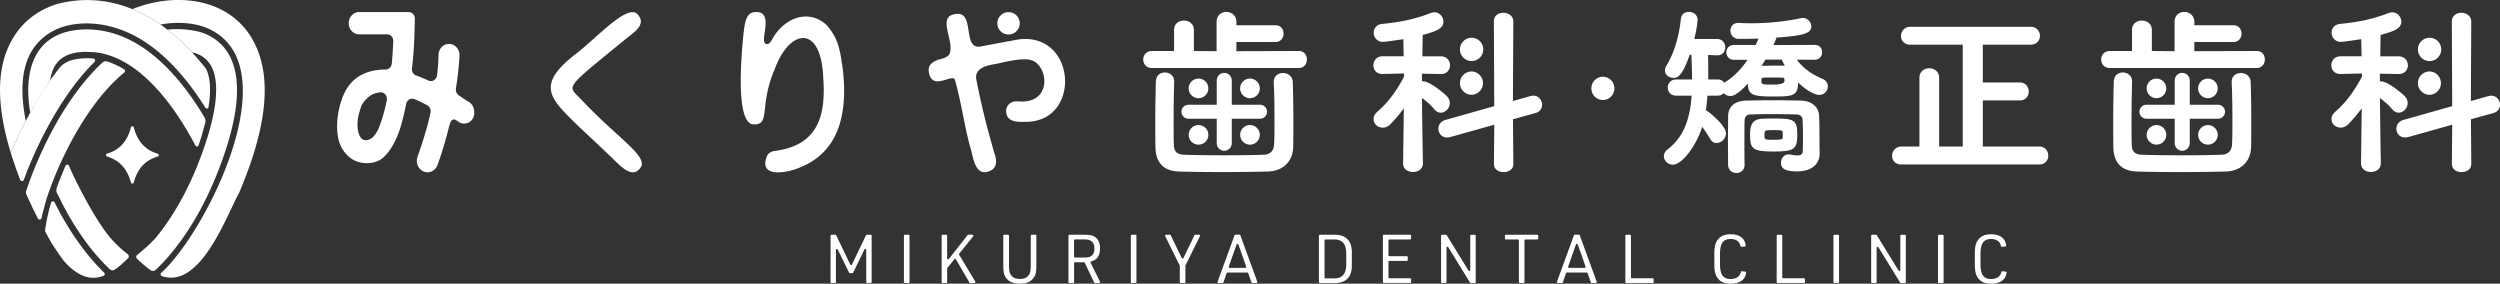 <svg id="Layer_2" data-name="Layer 2" xmlns="http://www.w3.org/2000/svg" viewBox="0 0 701.34 79.58"><rect x="0" y="0" width="701.34" height="79.58" fill="#333333" stroke="none"/><defs><clipPath id="clippath"><rect width="701.34" height="79.58" fill="none"/></clipPath><style>.cls-3{fill:#fff}</style></defs><g id="_レイヤー_1" data-name="レイヤー 1"><g clip-path="url(#clippath)"><path class="cls-3" d="M36.73 51.2c-1-3.61-2.99-6.18-6.71-7.3a.413.413 0 010-.79c3.82-1.15 5.79-3.77 6.71-7.39.11-.41.69-.42.8 0 .95 3.62 2.89 6.25 6.72 7.4.39.12.39.67 0 .79-3.79 1.11-5.77 3.71-6.72 7.29-.11.41-.68.41-.8 0M14.32 56.89c-.76 2.51-1.29 5.14-1.65 7.45-.05.3 0 .6.15.87.59 1.08 1.2 2.2 1.85 3.29 1.04 1.63 2.07 3.11 3.06 4.46 1.32 1.58 2.82 2.96 4.6 3.93 1.34.73 2.63 1.04 3.86 1.04.98 0 1.93-.2 2.84-.54.38-.14.49-.63.19-.91-3.23-3.1-8.73-9.33-13.89-19.68a.553.553 0 00-1.02.08M30.56 66.25c-4.16-5.16-9.4-15.44-11.21-19.74-.18-.43-.82-.42-.99.01-3.32 8.26-2.89 6.29-1.54 9.31 2.17 4.39 4.56 8.34 7.2 11.93 2.1 2.95 5.1 6.21 6.79 7.78.36.33.89.39 1.31.14 1.25-.75 2.58-2.1 3.77-3.2.35-.32.32-.87-.05-1.16-1.76-1.38-3.48-2.9-5.27-5.07M57.99 19.7c-.04-.08-.16-.32-.2-.37-.23-.42-1.48-1.87-2.26-2.78-4.52-5.27-9.39-9.35-14.47-12.12C35.7 1.5 30.11.02 24.45.02c-2.69 0-5.42.34-8.1 1.02l-.1.03-.47.14-.1.03C9.56 3.21 4.96 7.34 2.36 13.17c-3.35 7.48-3.13 17.26.67 29.71.51-1.21 1.07-2.5 1.69-3.84 0-.02.02-.04.03-.06l.98-2.07c.48-.98.98-1.99 1.51-3.01a.87.87 0 01-.05-.19c-1.43-7.32-1.15-13.29.85-17.75 1.91-4.28 5.69-7.36 10.19-8.6 2.03-.56 4.12-.81 6.22-.79 4.77.03 9.58 1.43 13.71 3.68 4.42 2.41 8.69 6 12.7 10.69 2.35 2.74 4.63 5.87 6.78 9.3.23.36.79.25.85-.17.7-4.41.55-8.01-.5-10.35"/><path class="cls-3" d="M70.84 11.07C64.08-.81 48.93-2.22 37.13 2.56c2.67 1.09 5.4 2.59 7.9 4.33 3.95-.78 8.64-.65 12.45.74 24.76 9.57.23 57.78-12.24 68.9-.31.28-.2.79.19.92 10.88 3.73 18.2-17.19 21.68-23.43 7.48-17.6 9.7-32.43 3.72-42.96M30.08 17.25c-.47-.15-.99-.04-1.35.3a51.598 51.598 0 00-4.21 4.41C14.91 33.18 9.45 47.35 7.56 52.92c-.06.18-.12.37-.18.55-.13.4-.11.83.07 1.2 1.03 2.26 2.04 4.43 3.19 6.63.24.45.91.36 1.02-.14.4-1.81 1.18-4.78 1.69-6.26 3.7-10.87 9.6-21.66 15.78-28.87 1.89-2.21 3.81-4.11 5.75-5.7.29-.24.25-.7-.07-.89-1.56-.94-3.13-1.67-4.71-2.19"/><path class="cls-3" d="M64.88 16.6c-1.8-4.02-5.26-6.84-9.55-7.82-.13-.03-.26-.06-.4-.08-2.65-.54-5.33-.67-7.97-.38 2.37 1.83 4.67 3.96 6.9 6.37.28.06.57.12.85.19 2.32.78 3.9 2.17 4.84 4.27 2.83 6.33-.38 17.56-3.76 26.22a89.276 89.276 0 01-1.46 3.56c-3.59 8.25-7.52 13.94-10.3 17.36-.42.52-.9 1.04-1.4 1.54-1.48 1.55-4.14 3.68-4.14 3.68-.34.27-.37.79-.05 1.09 1.22 1.14 2.5 2.28 3.85 3.22.42.29.99.25 1.37-.1 3.6-3.37 11.11-11.66 17.17-26.82 5.79-14.48 7.15-25.34 4.04-32.28"/><path class="cls-3" d="M57.6 34.27c.1-.39.04-.8-.15-1.16-.21-.4.04.03 0-.06-2.3-3.88-4.62-7.19-7.15-10.25-6.59-7.9-14.72-13.98-24.63-14.52-14.72-.65-19.51 9.53-17.2 23.34 0-.11 3.65-6.08 5.62-9.14 1.03-7.6 7.06-8.24 12.39-7.84 12.46 1.23 22.46 14.9 28.36 26.22.19.36.72.32.85-.06.72-2.05 1.37-4.27 1.93-6.52"/><path d="M3.01 42.8s0 .02.02.06c0-.02-.01-.04-.02-.06" fill="#d6d7d8"/><path class="cls-3" d="M26.2 16.42c-.57-.06-1.15-.09-1.72-.09-1.07 0-2.16.1-3.25.3-1.76.3-3.42 1.04-4.54 2.42-3.58 4.48-6.98 10.06-9.77 15.47-.08.15-.16.31-.23.46-.12.24-.25.49-.37.73-.2.4-.4.81-.59 1.2l-.98 2.07-.03.06c-.35.76-.68 1.49-.99 2.21-.1.22-.2.45-.29.67-.14.33-.28.65-.41.96.09.28.39 1.27.57 1.78.61 1.86 1.3 3.81 2.06 5.79.18.47.86.47 1.03 0 2.89-8.07 10.01-23.48 19.84-33.08.33-.32.14-.89-.32-.93M233.27 65.85h1.07c.1 0 .2.06.25.16l3.93 8.19c.1.21.4.21.49 0l3.93-8.19a.28.28 0 01.25-.16h1.07c.15 0 .27.12.27.27v13.01c0 .15-.12.27-.27.27h-.97c-.15 0-.28-.12-.28-.27v-8.99c0-.29-.39-.38-.52-.12l-3.14 6.46c-.05.09-.14.15-.25.15h-.66c-.11 0-.2-.06-.25-.15l-3.16-6.47c-.13-.26-.52-.17-.52.12v9c0 .15-.12.27-.27.27h-.97c-.15 0-.27-.12-.27-.27V66.12c0-.15.12-.27.27-.27M253.85 65.85h1.03c.15 0 .27.12.27.27v13.01c0 .15-.12.27-.27.27h-1.03c-.15 0-.27-.12-.27-.27V66.12c0-.15.12-.27.27-.27M264.43 65.85h1.01c.15 0 .27.12.27.27v6.35c0 .26.33.37.49.17l5.24-6.69c.05-.07.13-.11.22-.11h1.15c.23 0 .36.27.21.45l-3.92 4.87c-.07.09-.08.22-.02.31l4.51 7.51c.11.18-.02.42-.23.42h-1.16a.27.27 0 01-.24-.14l-3.78-6.5a.272.272 0 00-.45-.03l-1.95 2.42s-.06.11-.06.17v3.81c0 .15-.12.27-.27.27h-1.01c-.15 0-.27-.12-.27-.27V66.12c0-.15.12-.27.27-.27M282.79 65.85c.15 0 .27.12.27.27v8.31c0 1.37.13 2.03.49 2.62.55.84 1.29 1.2 2.56 1.2 1.35 0 2.16-.42 2.68-1.39.27-.53.38-1.2.38-2.43v-8.31c0-.15.12-.27.27-.27h1.03c.15 0 .27.12.27.27v8.31c0 1.92-.19 2.77-.82 3.57-.84 1.1-2.01 1.57-3.82 1.57-1.92 0-3.19-.57-3.99-1.8-.49-.76-.65-1.58-.65-3.34v-8.31c0-.15.12-.27.27-.27h1.03zM301.04 79.41h-1.03c-.15 0-.27-.12-.27-.27V66.13c0-.15.12-.27.27-.27h4.38c1.61 0 2.52.28 3.23.99.66.68.97 1.56.97 2.79 0 2.09-.79 3.26-2.46 3.69-.17.04-.25.23-.17.39l2.63 5.31a.27.27 0 01-.25.39h-1.13c-.11 0-.2-.06-.25-.16l-2.64-5.53a.292.292 0 00-.25-.16h-2.48c-.15 0-.27.12-.27.27v5.3c0 .15-.12.27-.27.27m3.37-7.16c1.76 0 2.6-.82 2.6-2.54s-.87-2.54-2.77-2.54h-2.67c-.15 0-.27.12-.27.27v4.54c0 .15.12.27.27.27h2.84zM317.51 65.85h1.03c.15 0 .27.12.27.27v13.01c0 .15-.12.27-.27.27h-1.03c-.15 0-.27-.12-.27-.27V66.12c0-.15.12-.27.27-.27M330.93 74.45l-4.05-8.2c-.09-.18.04-.4.25-.4h1.06c.11 0 .2.06.25.15l3.08 6.38c.1.21.4.21.49 0l3.06-6.37c.05-.1.14-.16.25-.16h1.06c.2 0 .34.21.25.4l-4.05 8.2s-.03.08-.03.12v4.56c0 .15-.12.27-.27.27h-1.03c-.15 0-.27-.12-.27-.27v-4.56s0-.08-.03-.12M344.12 76.63l-.9 2.59a.27.27 0 01-.26.18h-1.12c-.19 0-.32-.19-.26-.37l4.75-13.01a.27.27 0 01.26-.18h1.12c.12 0 .22.07.26.18l4.75 13.01c.07.18-.07.37-.26.37h-1.12a.27.27 0 01-.26-.18l-.9-2.59a.27.27 0 00-.26-.18h-5.55a.27.27 0 00-.26.18m2.79-8.03l-2.18 6.17c-.06.18.07.37.26.37h4.35c.19 0 .32-.19.26-.37l-2.17-6.17a.278.278 0 00-.52 0M370 66.13c0-.15.12-.27.27-.27h4.05c3.3-.06 5.01 1.75 4.92 5.16v3.23c.1 3.42-1.61 5.2-4.92 5.16h-4.05c-.15 0-.27-.12-.27-.27v-13zm4.06 11.97c2.49.06 3.61-1.2 3.61-4v-2.92c0-2.81-1.12-4.06-3.61-4.01h-2.21c-.15 0-.27.12-.27.27v10.39c0 .15.12.27.27.27h2.21zM388.22 65.85h7.37c.15 0 .27.12.27.27v.78c0 .15-.12.27-.27.27h-5.81c-.15 0-.27.12-.27.27v4.16c0 .15.12.27.27.27h4.88c.15 0 .27.12.27.28v.78c0 .15-.12.27-.27.27h-4.88c-.15 0-.27.12-.27.28v4.31c0 .15.12.27.27.27h5.83c.15 0 .27.12.27.27v.78c0 .15-.12.27-.27.27h-7.39c-.15 0-.27-.12-.27-.27V66.1c0-.15.12-.27.27-.27M404.54 65.85h1.09c.1 0 .18.05.23.13l6.09 9.9c.14.24.51.13.51-.14v-9.61c0-.15.12-.27.27-.27h.99c.15 0 .27.12.27.27v13.01c0 .15-.12.27-.27.27h-1.09c-.1 0-.18-.05-.23-.13l-6.09-9.9c-.15-.24-.51-.13-.51.14v9.61c0 .15-.12.27-.27.27h-.99c-.15 0-.27-.12-.27-.27V66.12c0-.15.12-.27.27-.27M425.81 67.18h-3.36c-.15 0-.27-.12-.27-.27v-.78c0-.15.12-.27.27-.27h8.81c.15 0 .27.12.27.27v.78c0 .15-.12.27-.27.27h-3.32c-.15 0-.27.12-.27.27v11.68c0 .15-.12.27-.27.27h-1.03c-.15 0-.27-.12-.27-.27V67.45c0-.15-.12-.27-.27-.27M439.33 76.63l-.9 2.59a.27.27 0 01-.26.18h-1.12c-.19 0-.32-.19-.26-.37l4.75-13.01a.27.27 0 01.26-.18h1.12c.12 0 .22.07.26.18l4.75 13.01c.07.18-.07.37-.26.37h-1.12a.27.27 0 01-.26-.18l-.9-2.59a.27.27 0 00-.26-.18h-5.55a.27.27 0 00-.26.18m2.79-8.03l-2.18 6.17c-.06.18.07.37.26.37h4.35c.19 0 .32-.19.26-.37l-2.17-6.17a.278.278 0 00-.52 0M456.24 65.85h1.03c.15 0 .27.12.27.27V77.8c0 .15.12.27.27.27h5.83c.15 0 .27.12.27.27v.78c0 .15-.12.27-.27.27h-7.4c-.15 0-.27-.12-.27-.27V66.11c0-.15.12-.27.27-.27M489.62 76.19c.15.02.26.16.24.32-.25 1.97-1.82 3.08-4.38 3.08-1.73 0-2.94-.55-3.72-1.71-.59-.87-.82-1.94-.82-3.83v-2.79c0-2.07.28-3.19 1.01-4.08.82-1.01 1.94-1.46 3.55-1.46 2.48 0 4 1.12 4.23 3.13.02.16-.09.3-.25.31l-.92.07a.274.274 0 01-.29-.21c-.26-1.28-1.25-1.97-2.75-1.97-2.13 0-3 1.23-3 4.29v2.62c0 3.09.85 4.31 3.02 4.31 1.54 0 2.56-.71 2.84-1.97.03-.13.16-.22.3-.2l.94.11zM498.69 65.85h1.03c.15 0 .27.12.27.27V77.8c0 .15.12.27.27.27h5.83c.15 0 .27.12.27.27v.78c0 .15-.12.27-.27.27h-7.4c-.15 0-.27-.12-.27-.27V66.11c0-.15.12-.27.27-.27M514.62 65.85h1.03c.15 0 .27.12.27.27v13.01c0 .15-.12.27-.27.27h-1.03c-.15 0-.27-.12-.27-.27V66.12c0-.15.12-.27.27-.27M525.19 65.85h1.09c.1 0 .18.05.23.13l6.09 9.9c.14.24.51.13.51-.14v-9.61c0-.15.12-.27.28-.27h.99c.15 0 .27.12.27.27v13.01c0 .15-.12.27-.27.27h-1.09c-.1 0-.18-.05-.23-.13l-6.09-9.9c-.15-.24-.51-.13-.51.14v9.61c0 .15-.12.27-.27.27h-.99c-.15 0-.27-.12-.27-.27V66.12c0-.15.12-.27.27-.27M543.95 65.85h1.03c.15 0 .27.12.27.27v13.01c0 .15-.12.27-.27.27h-1.03c-.15 0-.27-.12-.27-.27V66.12c0-.15.12-.27.27-.27M562.69 76.19c.15.02.26.16.24.32-.25 1.97-1.82 3.08-4.38 3.08-1.73 0-2.94-.55-3.72-1.71-.59-.87-.82-1.94-.82-3.83v-2.79c0-2.07.28-3.19 1.01-4.08.82-1.01 1.94-1.46 3.55-1.46 2.48 0 4 1.12 4.23 3.13.02.16-.09.3-.25.31l-.91.07c-.14.01-.27-.08-.29-.21-.27-1.28-1.25-1.97-2.75-1.97-2.13 0-3 1.23-3 4.29v2.62c0 3.09.85 4.31 3.02 4.31 1.54 0 2.56-.71 2.84-1.97.03-.13.16-.22.3-.2l.94.11zM130.82 28.17c-.69-.46-1.4-.94-2.13-1.44-.59-.4-.89-1.16-.78-1.9.42-2.77.7-5.09.84-6.96.06-.78.11-1.52.15-2.23.1-1.81-1.25-3.32-2.94-3.32-1.59 0-2.89 1.35-2.94 3.05l-.03 1.12c-.04 1.28-.17 2.82-.38 4.62-.14 1.2-1.32 1.96-2.37 1.5-1.24-.55-2.43-1.04-3.56-1.47-.75-.29-1.2-1.09-1.1-1.93.35-3.08.56-5.84.64-8.26.07-2.04.12-3.93.16-5.68.02-1.03-.75-1.88-1.72-1.88h-13.92c-1.61 0-2.91 1.4-2.91 3.12s1.3 3.12 2.91 3.12h7.86c.97 0 1.75.84 1.72 1.88-.07 1.93-.2 4.01-.4 6.26-.08.96-.83 1.75-1.73 1.74-2.03-.02-3.89.3-5.58.95-2.11.82-3.79 2.15-5.04 3.99-1.25 1.84-2.15 4.32-2.71 7.44-.64 4.36-.21 7.71 1.29 10.05 1.49 2.34 3.53 3.61 6.1 3.81 2.31.12 4.14-.46 5.48-1.74 1.34-1.28 2.54-3.1 3.58-5.46.91-2.05 1.79-5.18 2.64-9.4.22-1.09 1.29-1.74 2.27-1.35 1.13.45 2.34 1.03 3.64 1.73.71.39 1.09 1.24.92 2.07-.75 3.51-1.96 7.63-3.64 12.35-.75 2.11.69 4.38 2.79 4.38 1.22 0 2.34-.79 2.79-2.01 1.34-3.61 2.39-7.29 3.31-11.01.43-1.73 1.15-2.18 2.14-1.47.11.08.69.49.81.55 1.31.62 2.88.17 3.64-1.09.6-1 .54-2.37.03-3.5-.44-.98-1.6-1.47-1.84-1.62m-22.31 0c-.54 2.68-1.21 5.05-2 7.13-1.01 2.64-2.29 3.98-3.86 4.02-.93 0-1.6-.64-2.01-1.92-.41-1.28-.45-2.88-.11-4.8.22-.88.48-1.77.78-2.67.3-.9 1.04-1.85 2.24-2.85.81-.67 1.88-1.07 3.23-1.18 1.12-.09 1.97 1.08 1.73 2.26M163.42 28.29c-4.21-4.58-6.01-2.51 12.22-17.44 2.07-1.65 5.79-3.98 3.33-6.7-2.68-3.5-11.49 6.42-17.21 10.8-11.77 9.03-7.38 12.68.37 20.32 1.86 1.75 4.77 4.44 8.85 8.33 2.56 2.35 6.32 7.17 8.83 3.25 1.82-3.17-6.65-8.23-16.39-18.55M231.69 6.85c-4.33-3.86-10.51-2.56-14.37 3.03-.65.98-1.08 2.13-1.79 2.44-3.46.71 2.26-8.96-3.39-8.94-2.74.01-3.22 2.18-3.74 7.92-1.01 11.06-1.14 23.49 3.02 23.6 4.87.13 1.44-5.07 5.88-15.4 4.22-11.6 12.97-12.59 13.63 1.96.77 10.29-.93 19.14-13.35 20.86-1.1.12-1.67.42-2.28 1.16-2.95 6.58 5.45 5.16 9.35 3.4 9.83-4.05 13.33-13.52 11.82-27.15-.79-5.44-1.11-8.95-4.77-12.89M285.79 11.05c-2.84.52-9.63 1.77-10.67 2-5.61 1.01-1-11.2-8-8.88-3.87 1.28.88 7.95-.84 11.17-1.11 1.21-2.7 1.16-3.69 1.66-.99.51-2.53 1.21-1.92 3.7 1.15 4.67 6.47-.13 7.22 1.67 2.06 7.39 2.6 13.07 4.55 19.83.67 2.49 1.4 8.03 5.85 5.45 1.71-1.26 1.15-3.34.54-5.1-2.02-7.16-3.36-12.19-4.98-20.49-.42-3.47 4.33-3.87 5.79-4.18 2.1-.45 7.21-1.78 9.66-1.01 4.86 1.47 6.07 12.41-3.69 11.58-2.07-.26-3.61 1.28-3.32 3.18.35 2.9 3.94 2.59 6.11 2.53 15.02-.63 13.42-25.14-2.62-23.1M359.9 20.49c-1.24 0-2.57.75-2.57 2.57.14 2.91.21 5.87.21 10.38 0 2.79 0 4.88-.1 7.04-.1 1.87-1.13 2.88-2.98 2.93-2.68.1-6.71.16-11.07.16s-8.5-.06-11.28-.16c-2.29-.11-2.78-1.24-2.82-3.03-.05-1.69-.05-3.57-.05-5.84 0-4.56.06-8.24.16-11.7 0-1.65-1.32-2.51-2.62-2.51-1.12 0-2.45.67-2.52 2.56-.1 3.79-.16 7.12-.16 11.13 0 2.8 0 4.89.05 7.31.05 4.27 2.29 6.62 6.46 6.78 3.03.1 7.49.16 12.24.16s9.48-.06 12.88-.16c4.18-.12 6.95-2.81 7.05-6.84.05-2.06.05-4.26.05-6.74 0-5.13-.06-8.76-.16-11.49-.06-1.76-1.48-2.56-2.78-2.56M364.38 14.31l-17.53.05v-2.57h10.94c1.51 0 2.3-1.18 2.3-2.35s-.72-2.36-2.3-2.36h-10.94v-.95c0-1.82-1.42-2.78-2.83-2.78-1.31 0-2.72.87-2.72 2.78v8.23l-6.37-.05V8.39c0-1.72-1.4-2.62-2.78-2.62s-2.78.82-2.78 2.62v5.92h-6.19c-1.62 0-2.46 1.19-2.46 2.36s.77 2.41 2.46 2.41h41.2c1.48 0 2.25-1.21 2.25-2.41s-.77-2.36-2.25-2.36"/><path class="cls-3" d="M331.44 31.35c0 1.08.88 1.96 1.97 1.96h7.93v6.88c0 1.16.95 2.11 2.11 2.11s2.11-.95 2.11-2.11v-6.88h7.93c1.08 0 1.97-.88 1.97-1.96s-.88-1.97-1.97-1.97h-7.93v-6.83c0-1.16-.95-2.11-2.11-2.11s-2.11.95-2.11 2.11v6.83h-7.93c-1.08 0-1.97.88-1.97 1.97"/><path class="cls-3" d="M347.91 37.83c0 1.52 1.24 2.75 2.75 2.75s2.76-1.23 2.76-2.75-1.24-2.75-2.76-2.75-2.75 1.24-2.75 2.75M333.47 37.83c0 1.52 1.24 2.75 2.76 2.75s2.76-1.23 2.76-2.75-1.24-2.75-2.76-2.75-2.76 1.24-2.76 2.75M353.42 24.79c0-1.52-1.24-2.75-2.76-2.75s-2.76 1.24-2.76 2.75 1.24 2.76 2.76 2.76 2.76-1.24 2.76-2.76M338.98 24.79c0-1.52-1.24-2.75-2.76-2.75s-2.76 1.24-2.76 2.75 1.24 2.76 2.76 2.76 2.76-1.24 2.76-2.76M282.93 9.68a3.139 3.139 0 10.002-6.278 3.139 3.139 0 00-.002 6.278M430.14 26.83c-.21 0-.48.05-.79.12l-4.92 1.4.11-22.31c0-1.6-1.43-2.46-2.78-2.46s-2.67.77-2.67 2.46l.1 23.74-13.73 3.87c-1.19.36-1.93 1.3-1.93 2.45 0 1.22.83 2.46 2.41 2.46.27 0 .56 0 .9-.11l12.36-3.47-.1 11.05c0 1.55 1.41 2.25 2.72 2.25s2.73-.7 2.73-2.25l-.11-12.58 6.35-1.75c1.35-.37 1.83-1.43 1.83-2.3 0-1.24-.94-2.57-2.46-2.57"/><path class="cls-3" d="M406.71 28.92c0-.71-.26-1.34-.78-1.91-.18-.22-4.6-4.19-6.69-4.19-.1 0-.21 0-.33.01v-2.16l5.35.1c1.73 0 2.52-1.28 2.52-2.46 0-1.25-.88-2.51-2.57-2.51h-5.18c.02-1.1.03-2.12.04-3.02.02-1.27.03-2.3.05-2.97 3.71-1.03 5.81-1.74 5.81-3.74 0-1.44-1.15-2.62-2.57-2.62-.28 0-.56.05-.91.17-4.16 1.64-8.29 2.57-13.8 3.1-1.58.18-2.28 1.36-2.28 2.46 0 1.24.92 2.57 2.62 2.57.57 0 4.48-.57 5.69-.76l.1 4.8h-5.92c-1.69 0-2.57 1.26-2.57 2.51s.78 2.46 2.57 2.46l5.99-.15.06.82c-2.62 5.02-4.94 7.64-7.62 10.02-.65.6-.96 1.22-.96 1.93 0 1.39 1.14 2.43 2.64 2.43.74 0 1.48-.35 2.15-1.01 1.79-1.94 1.9-2.06 3.7-4.38l-.2 15.43c0 1.66 1.44 2.41 2.78 2.41s2.78-.75 2.78-2.46c0 0-.2-10.36-.26-18.31 1.47 1.09 2.75 2.26 3.45 3.17.53.64 1.15.96 1.84.96 1.32 0 2.51-1.3 2.51-2.72M412.84 17.13c1.8 0 3.27-1.47 3.27-3.27s-1.47-3.27-3.27-3.27-3.27 1.47-3.27 3.27 1.47 3.27 3.27 3.27M412.84 26.59a3.271 3.271 0 000-6.54c-1.8 0-3.27 1.47-3.27 3.27s1.47 3.27 3.27 3.27M510.33 32.54c-.11-2.57-2.12-4.27-5.12-4.32h-.15c-2.52-.05-5.13-.1-7.67-.1s-5.24.05-7.52.1c-3.12.05-5.02 1.65-5.07 4.28 0 .95-.01 1.98-.02 3.05-.01 1.18-.03 2.42-.03 3.67s.01 2.44.02 3.64c.01 1.14.02 2.26.02 3.33 0 1.54 1.18 2.34 2.34 2.34s2.29-.8 2.29-2.29v-.1c-.05-1.84-.05-4.09-.05-6.27s0-4.43.05-6.21c.04-.89.65-1.51 1.5-1.55 1.73-.05 3.76-.1 5.87-.1 2.5 0 5.1.05 7.31.1.96.04 1.56.62 1.6 1.55.06 1.57.1 3.3.1 4.62 0 2.11-.05 3.96-.05 3.98 0 .94-.46 1.34-1.54 1.34-.51 0-1.09-.07-1.99-.25-.06 0-.1-.01-.15-.02a.952.952 0 00-.25-.03c-1.42 0-2.19 1.21-2.19 2.34 0 1.27.54 2.44 4.48 2.44 4.7 0 6.37-2.57 6.37-4.98v-.16c-.02-.54-.05-1.65-.05-3.87 0-1.25 0-4.19-.1-6.53"/><path class="cls-3" d="M504.2 37.68c0-4.1-.98-4.43-6.52-4.43-1.03 0-2.2 0-3.19.05-3.25.11-3.53 2.25-3.53 4.43 0 3.93.56 4.78 6.52 4.78s6.72-.68 6.72-4.83m-6.57-1.19c2.02 0 2.49.06 2.49.65v1.34c0 .53 0 .74-2.54.74s-2.59 0-2.59-1.34 0-1.39 2.64-1.39"/><path class="cls-3" d="M511.27 22.12c-2.23-.94-5.25-2.63-7.19-5.39l5 .04c1.37 0 2.09-1.05 2.09-2.09s-.65-2.09-2.09-2.09l-11.56.05c.32-.72.63-1.44.85-2.1 7.66-.53 9.77-1.21 9.77-3.12 0-1.13-1.02-2.39-2.39-2.39-.16 0-.34 0-.5.06-4.3.93-9.28 1.44-14.03 1.44-1.14 0-2.32-.05-3.44-.1h-.15c-1.51 0-2.19 1.14-2.19 2.19s.78 2.24 2.29 2.29c.82 0 2.94 0 5.57-.09-.18.51-.43 1.08-.75 1.78h-6.11c-1.41 0-2.14 1.05-2.14 2.09s.75 2.09 2.14 2.09h3.81c-1.81 2.65-3.84 4.7-6.04 6.11l-.11.07c-.14.09-.27.18-.39.27-.39-.61-1.01-.94-1.8-.94h-2.69V20.4c0-1.63 0-3.31-.04-4.97l2.53.09h.1c1.51 0 2.19-1.19 2.19-2.29s-.8-2.29-2.29-2.29h-6.4c.87-3.47.92-5.36.92-5.37 0-1.46-1.23-2.24-2.39-2.24-1.29 0-2.19.77-2.29 1.97-.3 2.92-1.23 8.51-4.09 13.18-.25.41-.39.85-.39 1.28 0 1.29 1.24 2.09 2.39 2.09 1.7 0 2.82-1.58 4.56-6.47h.48c.09 2.27.18 4.62.19 6.92h-4.48c-1.54 0-2.34 1.13-2.34 2.24s.73 2.29 2.34 2.29h4.36c-.51 7.24-2.59 11.9-6.75 15.08-.65.5-1.04 1.21-1.04 1.89 0 1.32 1.14 2.39 2.54 2.39 2.53 0 6.51-5.19 8.21-10.61.73.98 1.54 2.2 2.22 3.36.41.76 1.05 1.18 1.81 1.18 1.38 0 2.64-1.3 2.64-2.74 0-2.01-4.35-5.77-5.65-6.47.19-1.17.34-2.51.45-4.08h2.9c.67 0 1.25-.26 1.65-.73.46.52 1.15.83 1.89.83 1.17 0 2.73-1.11 4.89-3.49.09 2.97.99 3.63 6.86 3.63s7.15-.12 7.26-3.93c2.44 2.39 4.73 3.48 5.88 3.48 1.53 0 2.44-1.22 2.44-2.39 0-.95-.55-1.72-1.5-2.12m-16.56-.32c.89-.05 1.8-.05 2.67-.05s1.78 0 2.62.05h.01c.48 0 .6.11.6.9q0 1.04-3.23 1.04c-3.23 0-3.23-.06-3.23-1.04 0-.9.15-.9.56-.9m6-3.36c-.78-.03-1.62-.03-2.43-.03-1.4 0-2.88.04-4.1.08.36-.56.74-1.16 1.11-1.77h4.57c.22.51.49 1.09.85 1.72M572.13 41.11h-15.88V28.17h10.4c1.63 0 2.49-1.25 2.49-2.49s-.86-2.54-2.49-2.54h-10.4v-10.6h13.39c1.73 0 2.64-1.25 2.64-2.49s-.91-2.54-2.64-2.54h-33.75c-1.62 0-2.59 1.32-2.59 2.59 0 1.17.81 2.44 2.59 2.44h14.73v28.57H544V21.8c0-1.73-1.4-2.64-2.79-2.64s-2.74.91-2.74 2.64v19.31h-5.08c-1.62 0-2.59 1.32-2.59 2.59 0 1.18.81 2.44 2.59 2.44h38.73c1.71 0 2.49-1.29 2.49-2.49 0-1.26-.86-2.54-2.49-2.54M449.63 21.52a3.271 3.271 0 000 6.54c1.8 0 3.27-1.47 3.27-3.27s-1.47-3.27-3.27-3.27M628.63 20.49c-1.24 0-2.57.75-2.57 2.57.14 2.91.21 5.87.21 10.38 0 2.79 0 4.88-.1 7.04-.1 1.87-1.13 2.88-2.98 2.93-2.68.1-6.71.16-11.07.16s-8.5-.06-11.28-.16c-2.29-.11-2.78-1.24-2.82-3.03-.05-1.69-.05-3.57-.05-5.84 0-4.56.06-8.24.16-11.7 0-1.65-1.32-2.51-2.62-2.51-1.12 0-2.45.67-2.52 2.56-.1 3.79-.16 7.12-.16 11.13 0 2.8 0 4.89.05 7.31.05 4.27 2.29 6.62 6.46 6.78 3.03.1 7.49.16 12.24.16s9.48-.06 12.88-.16c4.18-.12 6.95-2.81 7.05-6.84.05-2.06.05-4.26.05-6.74 0-5.13-.06-8.76-.16-11.49-.06-1.76-1.48-2.56-2.78-2.56M633.12 14.31l-17.53.05v-2.57h10.94c1.51 0 2.3-1.18 2.3-2.35s-.72-2.36-2.3-2.36h-10.94v-.95c0-1.82-1.42-2.78-2.83-2.78-1.31 0-2.72.87-2.72 2.78v8.23l-6.37-.05V8.39c0-1.72-1.4-2.62-2.78-2.62s-2.78.82-2.78 2.62v5.92h-6.19c-1.62 0-2.46 1.19-2.46 2.36s.77 2.41 2.46 2.41h41.2c1.48 0 2.25-1.21 2.25-2.41s-.77-2.36-2.25-2.36"/><path class="cls-3" d="M600.18 31.35c0 1.08.88 1.96 1.97 1.96h7.93v6.88c0 1.16.95 2.11 2.11 2.11s2.11-.95 2.11-2.11v-6.88h7.93c1.08 0 1.97-.88 1.97-1.96s-.88-1.97-1.97-1.97h-7.93v-6.83c0-1.16-.95-2.11-2.11-2.11s-2.11.95-2.11 2.11v6.83h-7.93c-1.08 0-1.97.88-1.97 1.97"/><path class="cls-3" d="M616.65 37.83c0 1.52 1.24 2.75 2.75 2.75s2.76-1.23 2.76-2.75-1.24-2.75-2.76-2.75-2.75 1.24-2.75 2.75M602.21 37.83c0 1.52 1.24 2.75 2.76 2.75s2.76-1.23 2.76-2.75-1.24-2.75-2.76-2.75-2.76 1.24-2.76 2.75M622.16 24.79c0-1.52-1.24-2.75-2.76-2.75s-2.76 1.24-2.76 2.75 1.24 2.76 2.76 2.76 2.76-1.24 2.76-2.76M607.72 24.79c0-1.52-1.24-2.75-2.76-2.75s-2.76 1.24-2.76 2.75 1.24 2.76 2.76 2.76 2.76-1.24 2.76-2.76M675.44 28.92c0-.71-.26-1.34-.78-1.91-.18-.22-4.6-4.19-6.69-4.19-.1 0-.21 0-.33.01v-2.16l5.34.1c1.73 0 2.52-1.28 2.52-2.46 0-1.25-.88-2.51-2.57-2.51h-5.18c.02-1.1.03-2.12.04-3.02.02-1.27.03-2.3.05-2.97 3.71-1.03 5.81-1.74 5.81-3.74 0-1.44-1.15-2.62-2.57-2.62-.28 0-.56.05-.91.17-4.16 1.64-8.29 2.57-13.8 3.1-1.58.18-2.28 1.36-2.28 2.46 0 1.24.92 2.57 2.62 2.57.57 0 4.48-.57 5.7-.76l.1 4.8h-5.92c-1.69 0-2.57 1.26-2.57 2.51s.78 2.46 2.57 2.46l5.99-.15.06.82c-2.62 5.02-4.94 7.64-7.62 10.02-.65.6-.96 1.22-.96 1.93 0 1.39 1.14 2.43 2.64 2.43.74 0 1.48-.35 2.15-1.01 1.79-1.94 1.9-2.06 3.7-4.38l-.2 15.43c0 1.66 1.44 2.41 2.78 2.41s2.78-.75 2.78-2.46c0 0-.2-10.36-.26-18.31 1.47 1.09 2.75 2.26 3.45 3.17.53.64 1.15.96 1.84.96 1.32 0 2.51-1.3 2.51-2.72"/><path class="cls-3" d="M698.88 26.83c-.21 0-.48.05-.79.12l-4.92 1.4.11-22.31c0-1.6-1.43-2.46-2.78-2.46s-2.67.77-2.67 2.46l.1 23.74-13.73 3.87c-1.19.36-1.93 1.3-1.93 2.45 0 1.22.83 2.46 2.41 2.46.27 0 .56 0 .9-.11l12.36-3.47-.1 11.05c0 1.55 1.41 2.25 2.72 2.25s2.73-.7 2.73-2.25l-.11-12.58 6.34-1.75c1.35-.37 1.83-1.43 1.83-2.3 0-1.24-.94-2.57-2.46-2.57"/><path class="cls-3" d="M681.58 17.13c1.8 0 3.27-1.47 3.27-3.27s-1.47-3.27-3.27-3.27-3.27 1.47-3.27 3.27 1.47 3.27 3.27 3.27M681.58 26.59a3.271 3.271 0 000-6.54c-1.8 0-3.27 1.47-3.27 3.27s1.47 3.27 3.27 3.27"/></g></g></svg>